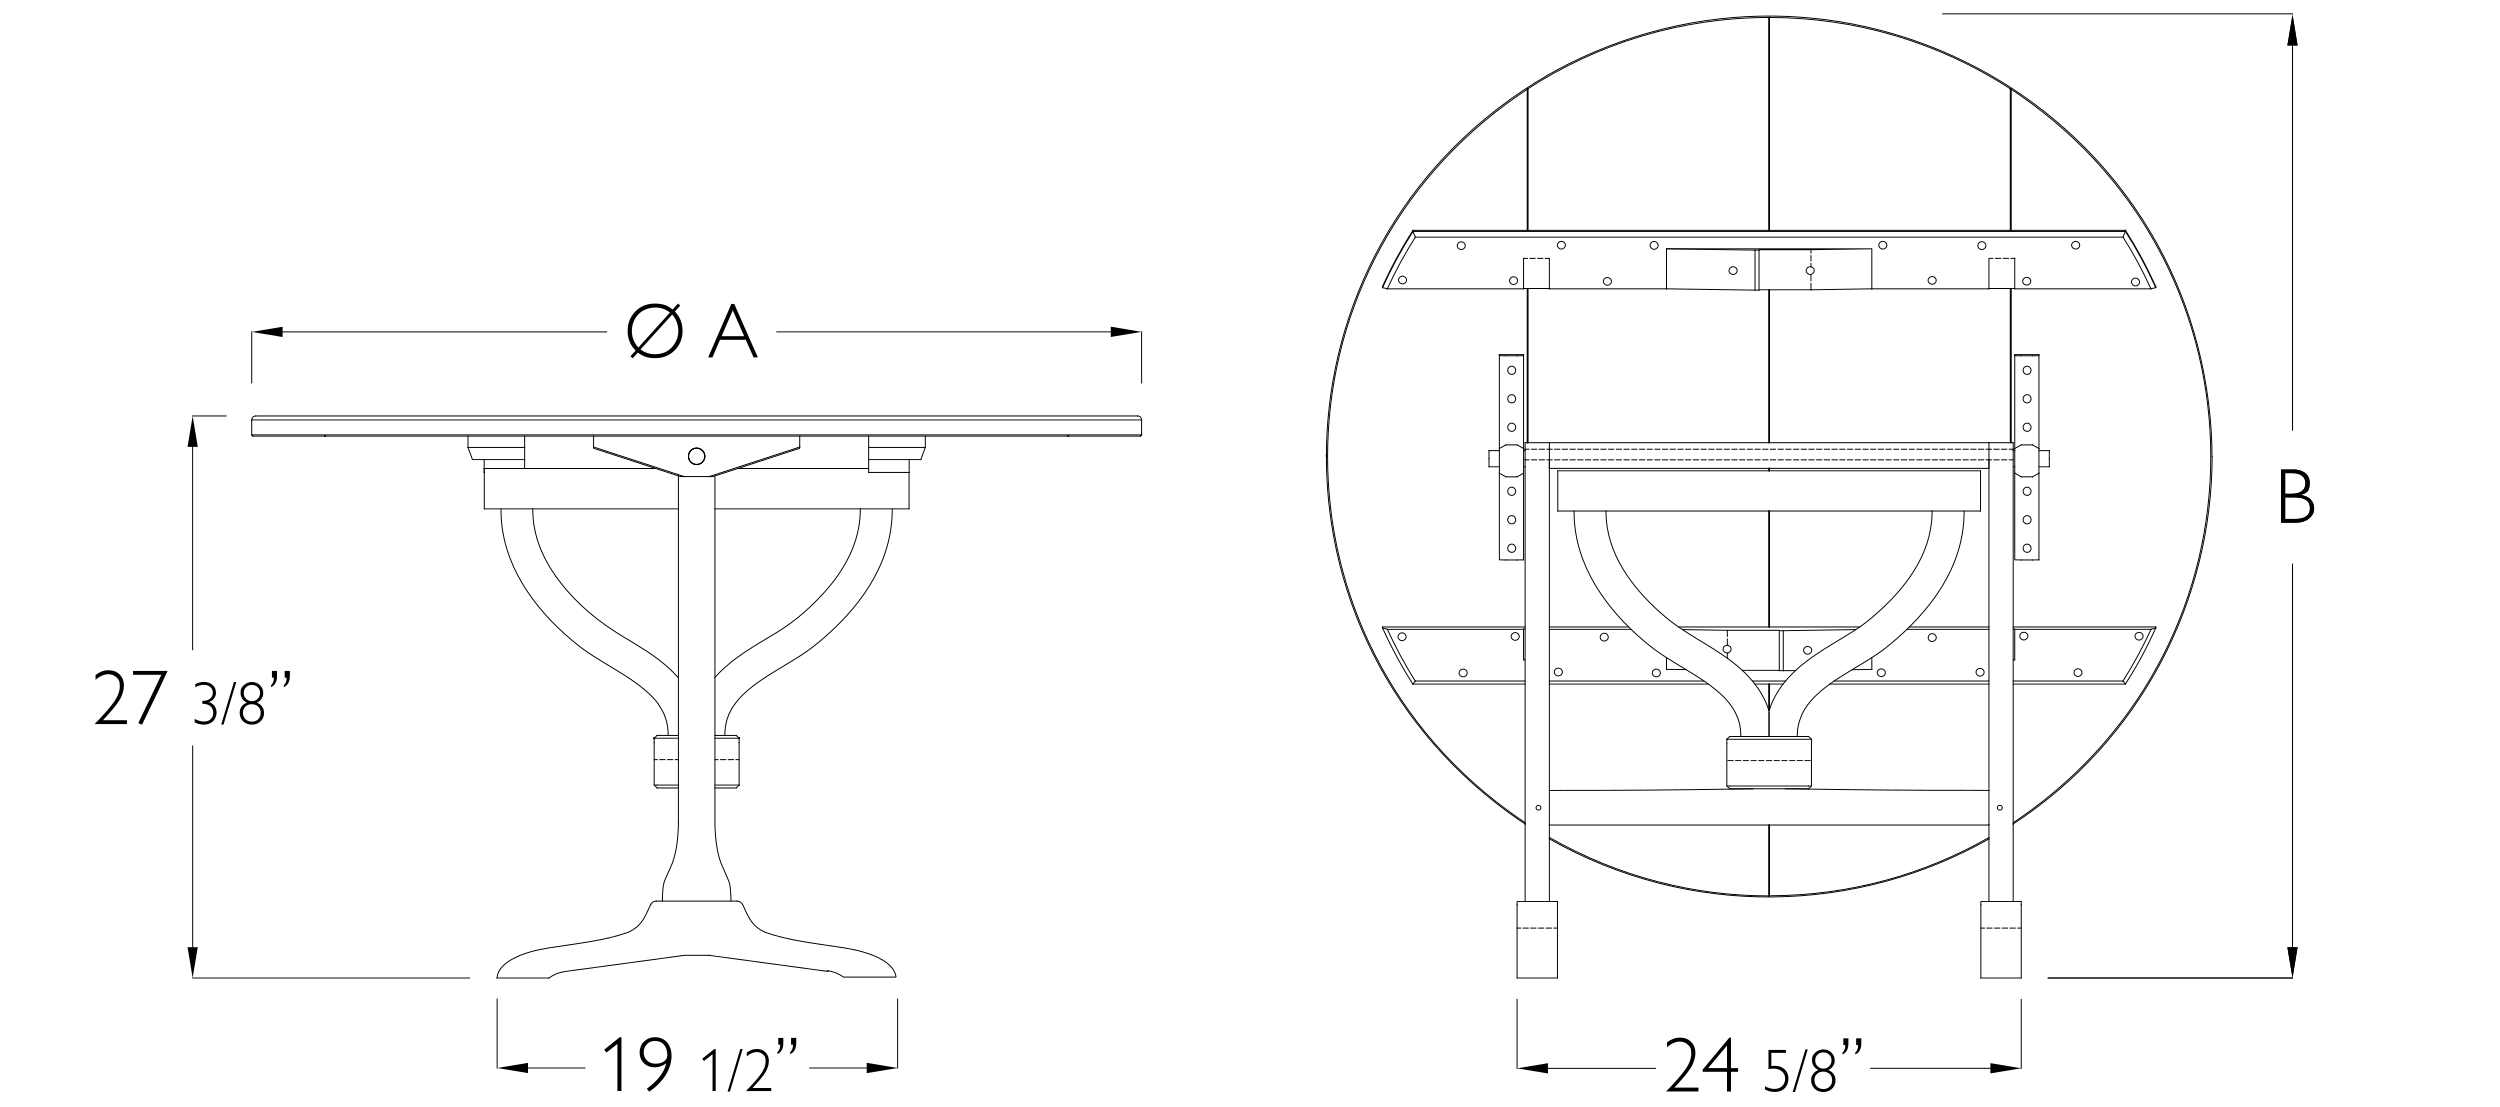 <?xml version="1.0" encoding="UTF-8"?>
<svg xmlns="http://www.w3.org/2000/svg" version="1.1" viewBox="0 0 5135.5 2274.8">
  <defs>
    <style>
      .cls-1 {
        fill-rule: evenodd;
      }

      .cls-2 {
        fill: none;
        stroke-linecap: square;
        stroke-linejoin: bevel;
        stroke-width: 2px;
      }

      .cls-2, .cls-3 {
        stroke: #000;
      }

      .cls-3 {
        stroke-miterlimit: 10;
      }
    </style>
  </defs>
  <!-- Generator: Adobe Illustrator 28.7.1, SVG Export Plug-In . SVG Version: 1.2.0 Build 142)  -->
  <g>
    <g id="Layer_1">
      <g id="Layer_1-2" data-name="Layer_1">
        <g>
          <path d="M222.8,1376.8c9.5,0,17.2,2.9,23,8.8,5.9,5.9,8.8,13.4,8.8,22.7s-3.3,21-10,31.3-17.7,23.5-33.2,39.8h49.4v8h-65.9v-.6c17.6-18,30.5-32.8,38.8-44.3s12.4-22.6,12.4-33.1-2.3-13.9-7-18.2c-4.6-4.2-10.3-6.3-17-6.3s-17.7,3.9-25.8,11.8v-10.1c8.2-6.5,17-9.8,26.4-9.8h0Z"/>
          <path d="M284.1,1485.4l47.4-99.2h-58.2v-8h71c-9.4,20.9-26.9,57.8-52.6,110.6l-7.5-3.4h0Z"/>
          <path d="M443.7,1422.4c0,4.8-1.3,8.9-3.9,12.3-2.6,3.5-6.2,6-11,7.6,5.2,1.4,9.1,4,11.9,7.9,2.8,3.8,4.2,8.4,4.2,13.8s-2.5,13.1-7.4,17.7c-4.9,4.5-11.1,6.8-18.5,6.8s-13.4-1.6-19.1-4.8v-7c6.6,3.7,12.9,5.5,19,5.5s10.4-1.6,13.9-4.9,5.2-7.6,5.2-13.1-2-10.4-5.9-13.6-9.4-4.9-16.4-4.9v-5.9c6.8,0,12.1-1.5,15.8-4.5,3.7-3,5.6-7.2,5.6-12.5s-1.7-8.4-5.1-11.4-7.9-4.6-13.4-4.6-11.9,1.7-17.5,5.1v-6.4c5.4-3.1,11.5-4.6,18.2-4.6s12.9,2,17.4,6,6.8,9.2,6.8,15.5h.2Z"/>
          <path d="M480.6,1400.9h4.8l-26.2,87.5h-4.8l26.2-87.5Z"/>
          <path d="M507.1,1443.3c-8.6-4.3-12.9-11-12.9-20s2.3-11.6,6.9-15.9,10.1-6.4,16.5-6.4,12,2.2,16.4,6.5c4.5,4.3,6.7,9.6,6.7,15.9s-1.1,8.2-3.4,11.8-5.5,6.2-9.6,8.2c4.6,1.8,8.2,4.6,10.8,8.2,2.6,3.7,3.9,8,3.9,12.9,0,7-2.4,12.8-7.1,17.2-4.7,4.5-10.7,6.8-17.9,6.8s-13.3-2.3-18-6.9-7-10.3-7-17.1,1.3-9.1,3.9-12.9,6.2-6.5,10.9-8.2h-.1ZM499.1,1464.2c0,5.3,1.7,9.7,5.1,13.1s7.8,5.1,13.2,5.1,9.8-1.7,13.1-5.1,5-7.8,5-13.2-1.7-9.4-5.1-12.6-7.8-4.9-13.3-4.9-9.8,1.7-13.1,5-5,7.5-5,12.6h0ZM500.7,1423.4c0,5,1.6,9.1,4.9,12.2,3.3,3.2,7.3,4.8,11.9,4.8s8.5-1.6,11.8-4.8c3.2-3.2,4.9-7.2,4.9-12.2s-1.6-8.6-4.8-11.7-7.2-4.7-12.1-4.7-8.6,1.5-11.8,4.6c-3.2,3-4.8,7-4.8,11.8h0Z"/>
          <path d="M556.8,1411.5v-4c3.8-3.2,5.8-8.3,5.8-15.4h-4v-13.9h10.4v10.7c0,11.3-4.1,18.8-12.2,22.6h0ZM583,1411.5v-4c3.8-3.2,5.8-8.3,5.8-15.4h-4v-13.9h10.6v10.7c0,11.3-4.2,18.8-12.3,22.6h0Z"/>
        </g>
        <g>
          <path d="M3450.9,2131.5c9.5,0,17.2,2.9,23,8.8,5.9,5.9,8.8,13.4,8.8,22.7s-3.3,21-10,31.3-17.7,23.5-33.2,39.8h49.4v8h-65.9v-.6c17.6-18,30.5-32.8,38.8-44.3s12.4-22.6,12.4-33.1-2.3-13.9-7-18.2c-4.6-4.2-10.3-6.3-17-6.3s-17.7,3.9-25.8,11.8v-10.1c8.2-6.5,17-9.8,26.4-9.8h.1Z"/>
          <path d="M3497.7,2201.6v-4.6l54.6-65.4h3.5v62.6h14.6v7.5h-14.6v40.5h-8.2v-40.5h-49.9ZM3508.9,2194h38.7v-46.2l-38.7,46.2Z"/>
          <path d="M3632.7,2156.8h35.9v6h-29.9v27c2.3-.3,4.5-.5,6.4-.5,8.6,0,15.5,2.4,20.8,7.2,5.2,4.8,7.9,11.2,7.9,19.1s-2.6,14.8-7.7,19.9-11.8,7.6-20.1,7.6-13.8-1.7-20.4-5.1v-6.6c6.8,3.7,13.4,5.5,19.6,5.5s11.8-2,15.8-5.9c4-4,6-9.1,6-15.3s-2.3-11.5-6.9-15.1c-4.6-3.6-10.1-5.4-16.4-5.4s-8.1.4-10.9,1.2v-39.6h-.1Z"/>
          <path d="M3708.7,2155.7h4.8l-26.2,87.5h-4.8l26.2-87.5Z"/>
          <path d="M3735.2,2198c-8.6-4.3-12.9-11-12.9-20s2.3-11.6,6.9-15.9c4.6-4.3,10.1-6.4,16.5-6.4s12,2.2,16.4,6.5c4.5,4.3,6.7,9.6,6.7,15.9s-1.1,8.2-3.4,11.8-5.5,6.2-9.6,8.2c4.6,1.8,8.2,4.6,10.8,8.2,2.6,3.7,3.9,8,3.9,12.9,0,7-2.4,12.8-7.1,17.2-4.7,4.5-10.7,6.8-17.9,6.8s-13.3-2.3-18-6.9c-4.7-4.6-7-10.3-7-17.1s1.3-9.1,3.9-12.9c2.6-3.8,6.2-6.5,10.9-8.2h0ZM3727.2,2218.9c0,5.3,1.7,9.7,5.1,13.1s7.8,5.1,13.2,5.1,9.8-1.7,13.1-5.1c3.3-3.4,5-7.8,5-13.2s-1.7-9.4-5.1-12.6-7.8-4.9-13.3-4.9-9.8,1.7-13.1,5-5,7.5-5,12.6h.1ZM3728.8,2178.2c0,5,1.6,9.1,4.9,12.2,3.3,3.2,7.3,4.8,11.9,4.8s8.5-1.6,11.8-4.8c3.2-3.2,4.9-7.2,4.9-12.2s-1.6-8.6-4.8-11.7c-3.2-3.1-7.2-4.7-12.1-4.7s-8.6,1.5-11.8,4.6c-3.2,3-4.8,7-4.8,11.8h0Z"/>
          <path d="M3784.8,2166.2v-4c3.8-3.2,5.8-8.3,5.8-15.4h-4v-13.9h10.4v10.7c0,11.3-4.1,18.8-12.2,22.6h0ZM3811.1,2166.2v-4c3.8-3.2,5.8-8.3,5.8-15.4h-4v-13.9h10.6v10.7c-.1,11.3-4.2,18.8-12.3,22.6h-.1Z"/>
        </g>
        <g>
          <path d="M1272.9,2130.6h3.7v110.6h-8.3v-96.8l-22.6,17.8-4.6-5.9,31.8-25.6h0Z"/>
          <path d="M1333.7,2242.6l-5-6.1c22.8-16.7,36.1-34.2,39.8-52.3-7.1,5.5-15.1,8.3-23.8,8.3s-16.5-2.9-22.2-8.7c-5.8-5.8-8.6-13-8.6-21.7s3-16.7,9.1-22.6c6.1-5.9,13.7-8.9,22.7-8.9s18.4,3.5,24.6,10.6c6.1,7.1,9.2,16.5,9.2,28.2s-4,26.1-11.9,38.8-19.2,24.2-33.8,34.3h0ZM1322.3,2161.8c0,6.8,2.3,12.4,6.8,16.7s10.2,6.5,17,6.5,7.7-.5,11.2-1.5,6.6-2.9,9.4-5.6c2.7-2.7,4.1-6.1,4.1-10,0-9-2.2-16.1-6.6-21.5s-10.6-8.1-18.5-8.1-12.4,2.2-16.8,6.7-6.6,10.1-6.6,16.8h0Z"/>
          <path d="M1467.3,2154.8h2.9v86.4h-6.5v-75.6l-17.6,13.9-3.6-4.6,24.9-20h-.1Z"/>
          <path d="M1520.8,2154.8h4.8l-26.2,87.5h-4.8l26.2-87.5Z"/>
          <path d="M1554.5,2154.8c7.4,0,13.4,2.3,18,6.9,4.6,4.6,6.9,10.5,6.9,17.8s-2.6,16.4-7.8,24.4c-5.2,8-13.9,18.4-25.9,31.1h38.6v6.2h-51.5v-.5c13.8-14.1,23.9-25.6,30.3-34.6,6.5-9,9.7-17.6,9.7-25.9s-1.8-10.9-5.4-14.2-8.1-4.9-13.3-4.9-13.8,3.1-20.1,9.2v-7.9c6.4-5.1,13.3-7.6,20.6-7.6h0Z"/>
          <path d="M1596.9,2165.3v-4c3.8-3.2,5.8-8.3,5.8-15.4h-4v-13.9h10.4v10.7c0,11.3-4.1,18.8-12.2,22.6h0ZM1623.2,2165.3v-4c3.8-3.2,5.8-8.3,5.8-15.4h-4v-13.9h10.6v10.7c0,11.3-4.2,18.8-12.3,22.6h0Z"/>
        </g>
        <line class="cls-2" x1="1021.2" y1="2052.2" x2="1021.2" y2="2193.9"/>
        <line class="cls-2" x1="1084.6" y1="2193.9" x2="1201.7" y2="2193.9"/>
        <polyline class="cls-1" points="1084.6 2183.3 1021.2 2193.9 1084.6 2204.4 1084.6 2183.3"/>
        <line class="cls-2" x1="1843.9" y1="2052.2" x2="1843.9" y2="2193.9"/>
        <line class="cls-2" x1="1780.4" y1="2193.9" x2="1663.3" y2="2193.9"/>
        <polyline class="cls-1" points="1780.4 2183.3 1843.9 2193.9 1780.4 2204.4 1780.4 2183.3"/>
        <line class="cls-2" x1="3990.7" y1="28.4" x2="4709.2" y2="28.4"/>
        <g>
          <line class="cls-2" x1="2724.5" y1="934.7" x2="2724.5" y2="937.9"/>
          <line class="cls-2" x1="4135.5" y1="958.9" x2="4138.7" y2="958.9"/>
          <line class="cls-2" x1="4188.4" y1="958.9" x2="4209.7" y2="958.9"/>
          <line class="cls-2" x1="4209.7" y1="925.7" x2="4188.4" y2="925.7"/>
          <line class="cls-2" x1="4138.7" y1="925.7" x2="4135.5" y2="925.7"/>
          <line class="cls-2" x1="3058.7" y1="958.9" x2="3080" y2="958.9"/>
          <line class="cls-2" x1="3129.7" y1="958.9" x2="3132.9" y2="958.9"/>
          <line class="cls-2" x1="3132.9" y1="925.7" x2="3129.7" y2="925.7"/>
          <line class="cls-2" x1="3080" y1="925.7" x2="3058.7" y2="925.7"/>
          <line class="cls-2" x1="3423.3" y1="593.3" x2="3605.2" y2="596"/>
          <line class="cls-2" x1="3423.3" y1="593.3" x2="3423.3" y2="511.1"/>
          <line class="cls-2" x1="3605.2" y1="513.8" x2="3423.3" y2="511.1"/>
          <line class="cls-2" x1="3605.2" y1="596" x2="3605.2" y2="513.8"/>
          <line class="cls-2" x1="3605.2" y1="596" x2="3613.4" y2="596"/>
          <line class="cls-2" x1="3605.2" y1="513.8" x2="3613.4" y2="513.8"/>
          <line class="cls-2" x1="3613.4" y1="596" x2="3613.4" y2="513.8"/>
          <polyline class="cls-2" points="3423.3 511.1 3845.1 511.1 3720.1 512.9 3613.4 512.9 3613.4 513.8"/>
          <line class="cls-2" x1="3720.1" y1="595.3" x2="3845.1" y2="593.3"/>
          <line class="cls-2" x1="3720.1" y1="595.3" x2="3720.1" y2="582.2"/>
          <line class="cls-2" x1="3720.1" y1="576.7" x2="3720.1" y2="563.9"/>
          <line class="cls-2" x1="3845.1" y1="593.3" x2="3845.1" y2="511.1"/>
          <line class="cls-2" x1="3613.4" y1="595.3" x2="3720.1" y2="595.3"/>
          <path class="cls-2" d="M2907.4,487.1c-22,34.6-41.1,70.3-57.7,106.4"/>
          <path class="cls-2" d="M2902.5,475.5c-24,37.6-44.8,76.2-62.6,115.6"/>
          <line class="cls-2" x1="2907.4" y1="487.1" x2="2902.5" y2="475.5"/>
          <line class="cls-2" x1="2850" y1="593.3" x2="2840.1" y2="590.8"/>
          <path class="cls-2" d="M4418.4,593.3c-16.8-37.4-36.1-72.8-57.4-106.4"/>
          <line class="cls-2" x1="4361" y1="487.1" x2="4365.9" y2="475.5"/>
          <path class="cls-2" d="M4428.3,590.8c-18.3-40.8-39.1-79.2-62.4-115.6"/>
          <line class="cls-2" x1="4428.3" y1="590.8" x2="4418.4" y2="593.3"/>
          <line class="cls-2" x1="4361" y1="487.1" x2="2907.4" y2="487.1"/>
          <line class="cls-2" x1="2902.5" y1="475.5" x2="4365.9" y2="475.5"/>
          <line class="cls-2" x1="4138.7" y1="530.7" x2="4138.7" y2="593.3"/>
          <line class="cls-2" x1="4138.7" y1="530.7" x2="4130.8" y2="530.7"/>
          <line class="cls-2" x1="4125.6" y1="530.7" x2="4114.9" y2="530.7"/>
          <line class="cls-2" x1="4109.7" y1="530.7" x2="4099.1" y2="530.7"/>
          <polyline class="cls-2" points="4093.9 530.7 4085.7 530.7 4085.7 593.3"/>
          <line class="cls-2" x1="3182.7" y1="530.7" x2="3182.7" y2="593.3"/>
          <line class="cls-2" x1="3129.7" y1="530.7" x2="3137.7" y2="530.7"/>
          <line class="cls-2" x1="3142.9" y1="530.7" x2="3153.5" y2="530.7"/>
          <line class="cls-2" x1="3158.7" y1="530.7" x2="3169.3" y2="530.7"/>
          <line class="cls-2" x1="3174.5" y1="530.7" x2="3182.7" y2="530.7"/>
          <line class="cls-2" x1="3129.7" y1="530.7" x2="3129.7" y2="593.3"/>
          <line class="cls-2" x1="3182.7" y1="593.3" x2="3423.3" y2="593.3"/>
          <line class="cls-2" x1="3845.1" y1="593.3" x2="4085.7" y2="593.3"/>
          <line class="cls-2" x1="4138.7" y1="593.3" x2="4418.4" y2="593.3"/>
          <line class="cls-2" x1="2850" y1="593.3" x2="3129.7" y2="593.3"/>
          <line class="cls-2" x1="4138.7" y1="592.6" x2="4085.7" y2="592.6"/>
          <line class="cls-2" x1="3129.7" y1="592.6" x2="3182.7" y2="592.6"/>
          <path class="cls-2" d="M2902.5,473.2c-24,37.4-44.8,76-62.6,115.3"/>
          <line class="cls-2" x1="2902.5" y1="475.5" x2="2902.5" y2="473.2"/>
          <line class="cls-2" x1="2840.1" y1="590.8" x2="2840.1" y2="588.4"/>
          <line class="cls-2" x1="4365.9" y1="473.2" x2="2902.5" y2="473.2"/>
          <line class="cls-2" x1="4365.9" y1="475.5" x2="4365.9" y2="473.2"/>
          <path class="cls-2" d="M4428.3,588.4c-18.3-40.6-39.1-79.2-62.4-115.6"/>
          <line class="cls-2" x1="4428.3" y1="590.8" x2="4428.3" y2="588.4"/>
          <line class="cls-2" x1="4085.7" y1="1292.8" x2="3917.1" y2="1292.8"/>
          <polyline class="cls-2" points="3811.9 1293.3 3663.2 1295.6 3655 1295.6 3655 1294.8 3548.3 1294.8 3456.2 1293.3"/>
          <line class="cls-2" x1="3350.5" y1="1292.8" x2="3182.7" y2="1292.8"/>
          <line class="cls-2" x1="3129.7" y1="1292.1" x2="3132.9" y2="1292.1"/>
          <line class="cls-2" x1="3129.7" y1="1292.8" x2="3129.7" y2="1292.1"/>
          <line class="cls-2" x1="3129.7" y1="1292.8" x2="2850" y2="1292.8"/>
          <line class="cls-2" x1="2840.1" y1="1290.1" x2="2850" y2="1292.8"/>
          <line class="cls-2" x1="2840.1" y1="1290.1" x2="2840.1" y2="1287.9"/>
          <line class="cls-2" x1="4428.3" y1="1287.9" x2="4135.5" y2="1287.9"/>
          <line class="cls-2" x1="4085.7" y1="1287.9" x2="3922.3" y2="1287.9"/>
          <line class="cls-2" x1="3820.4" y1="1287.9" x2="3448.3" y2="1287.9"/>
          <line class="cls-2" x1="3345.3" y1="1287.9" x2="3182.7" y2="1287.9"/>
          <line class="cls-2" x1="3132.9" y1="1287.9" x2="2840.1" y2="1287.9"/>
          <line class="cls-2" x1="4428.3" y1="1290.1" x2="4428.3" y2="1287.9"/>
          <line class="cls-2" x1="4418.4" y1="1292.8" x2="4428.3" y2="1290.1"/>
          <polyline class="cls-2" points="4418.4 1292.8 4138.7 1292.8 4138.7 1292.1 4135.5 1292.1"/>
          <line class="cls-2" x1="3845.1" y1="1350.8" x2="3845.1" y2="1375"/>
          <line class="cls-2" x1="3663.2" y1="1377.7" x2="3688.4" y2="1377.5"/>
          <line class="cls-2" x1="3804.8" y1="1375.8" x2="3845.1" y2="1375"/>
          <line class="cls-2" x1="3663.2" y1="1295.6" x2="3663.2" y2="1377.7"/>
          <line class="cls-2" x1="3655" y1="1295.6" x2="3655" y2="1377.7"/>
          <line class="cls-2" x1="3663.2" y1="1377.7" x2="3655" y2="1377.7"/>
          <line class="cls-2" x1="3579" y1="1377" x2="3655" y2="1377"/>
          <line class="cls-2" x1="3548.3" y1="1294.8" x2="3548.3" y2="1307.4"/>
          <line class="cls-2" x1="3548.3" y1="1312.6" x2="3548.3" y2="1325.5"/>
          <line class="cls-2" x1="3423.3" y1="1375" x2="3463.2" y2="1375.5"/>
          <line class="cls-2" x1="3423.3" y1="1351" x2="3423.3" y2="1375"/>
          <path class="cls-2" d="M4361,1399c22-34.7,41.1-70.3,57.7-106.4"/>
          <line class="cls-2" x1="2907.4" y1="1399" x2="3132.9" y2="1399"/>
          <line class="cls-2" x1="3182.7" y1="1399" x2="3499.8" y2="1399"/>
          <line class="cls-2" x1="3599.8" y1="1399" x2="3667.9" y2="1399"/>
          <line class="cls-2" x1="3767.9" y1="1399" x2="4085.7" y2="1399"/>
          <line class="cls-2" x1="4135.5" y1="1399" x2="4361" y2="1399"/>
          <path class="cls-2" d="M2850,1292.8c17.1,37.4,36.1,72.8,57.4,106.4"/>
          <line class="cls-2" x1="3129.7" y1="1355.5" x2="3129.7" y2="1292.8"/>
          <line class="cls-2" x1="3129.7" y1="1355.5" x2="3132.9" y2="1355.5"/>
          <line class="cls-2" x1="4138.7" y1="1355.5" x2="4135.5" y2="1355.5"/>
          <line class="cls-2" x1="4138.7" y1="1355.5" x2="4138.7" y2="1292.8"/>
          <path class="cls-2" d="M4365.9,1405.2c24.3-37.4,45-76,62.6-115.3"/>
          <line class="cls-2" x1="4361" y1="1399" x2="4365.9" y2="1405.2"/>
          <line class="cls-2" x1="2907.4" y1="1399" x2="2902.5" y2="1405.2"/>
          <path class="cls-2" d="M2840.1,1290.1c18.3,40.8,39.1,79.2,62.4,115.6"/>
          <line class="cls-2" x1="4365.9" y1="1405.2" x2="4135.5" y2="1405.2"/>
          <line class="cls-2" x1="4085.7" y1="1405.2" x2="3759" y2="1405.2"/>
          <line class="cls-2" x1="3662.9" y1="1405.2" x2="3605.2" y2="1405.2"/>
          <line class="cls-2" x1="3509.2" y1="1405.2" x2="3182.7" y2="1405.2"/>
          <line class="cls-2" x1="3132.9" y1="1405.2" x2="2902.5" y2="1405.2"/>
          <path class="cls-2" d="M4135.5,1692.6c264.4-173,408.2-460.9,408.7-754.7"/>
          <path class="cls-2" d="M3182.5,1723.1c290.4,164.9,632.7,153.5,903.5,0"/>
          <path class="cls-2" d="M3132.9,1692.6l-14.1-9.4-19.3-13.6c-532.5-389.2-490.2-1183.6,79.7-1515.2l20.8-11.6,21-10.9c587.6-294.2,1282.8,100,1321.6,758.4l1,23.8.2,23.8"/>
          <line class="cls-2" x1="3634.2" y1="1840.9" x2="3633.5" y2="1840.1"/>
          <line class="cls-2" x1="3634.9" y1="1840.1" x2="3634.2" y2="1840.9"/>
          <path class="cls-2" d="M3634.9,1840.1c164.1-.2,318.1-43.6,451-119.8"/>
          <path class="cls-2" d="M4135.5,1689.9l14.9-9.9c521.2-362.2,521.4-1121.8,0-1483.7l-19.1-12.9"/>
          <line class="cls-2" x1="4130.5" y1="181.9" x2="4131.3" y2="183.4"/>
          <line class="cls-2" x1="4129.5" y1="182.4" x2="4130.5" y2="181.9"/>
          <path class="cls-2" d="M4129.5,182.4c-153-99.3-324.8-146.5-494.6-146.5"/>
          <path class="cls-2" d="M3633.5,35.9c-182.4.2-352.2,54-494.8,146.3"/>
          <line class="cls-2" x1="3137.9" y1="181.9" x2="3138.9" y2="182.4"/>
          <line class="cls-2" x1="3137.2" y1="183.4" x2="3137.9" y2="181.9"/>
          <path class="cls-2" d="M3137.2,183.4l-19.1,12.9c-521.4,362-521.2,1121.5,0,1483.7l14.9,9.9"/>
          <path class="cls-2" d="M3182.7,1720.3c142.3,81.4,297.5,120.1,450.8,120.1"/>
          <line class="cls-2" x1="3634.2" y1="1840.9" x2="3634.2" y2="1694.8"/>
          <line class="cls-2" x1="3634.2" y1="1458.7" x2="3634.2" y2="1405.2"/>
          <line class="cls-2" x1="3634.2" y1="1287.9" x2="3634.2" y2="1049.8"/>
          <line class="cls-2" x1="3634.2" y1="967.1" x2="3634.2" y2="962.1"/>
          <line class="cls-2" x1="3634.2" y1="909.4" x2="3634.2" y2="595.3"/>
          <line class="cls-2" x1="3634.2" y1="473.2" x2="3634.2" y2="35.1"/>
          <line class="cls-2" x1="3634.9" y1="1840.1" x2="3634.9" y2="1694.8"/>
          <line class="cls-2" x1="3634.9" y1="1456.5" x2="3634.9" y2="1405.2"/>
          <line class="cls-2" x1="3634.9" y1="1287.9" x2="3634.9" y2="1049.8"/>
          <line class="cls-2" x1="3634.9" y1="967.1" x2="3634.9" y2="962.1"/>
          <line class="cls-2" x1="3634.9" y1="909.4" x2="3634.9" y2="595.3"/>
          <line class="cls-2" x1="3634.9" y1="473.2" x2="3634.9" y2="35.9"/>
          <line class="cls-2" x1="3633.5" y1="35.9" x2="3633.5" y2="473.2"/>
          <line class="cls-2" x1="3633.5" y1="595.3" x2="3633.5" y2="909.4"/>
          <line class="cls-2" x1="3633.5" y1="962.1" x2="3633.5" y2="967.1"/>
          <line class="cls-2" x1="3633.5" y1="1049.8" x2="3633.5" y2="1287.9"/>
          <line class="cls-2" x1="3633.5" y1="1405.2" x2="3633.5" y2="1457.9"/>
          <line class="cls-2" x1="3633.5" y1="1694.8" x2="3633.5" y2="1840.1"/>
          <line class="cls-2" x1="4129.5" y1="182.4" x2="4129.5" y2="473.2"/>
          <line class="cls-2" x1="4129.5" y1="592.6" x2="4129.5" y2="909.4"/>
          <line class="cls-2" x1="3138.9" y1="909.4" x2="3138.9" y2="592.6"/>
          <line class="cls-2" x1="3138.9" y1="473.2" x2="3138.9" y2="182.4"/>
          <line class="cls-2" x1="4130.5" y1="181.9" x2="4130.5" y2="473.2"/>
          <line class="cls-2" x1="4130.5" y1="592.6" x2="4130.5" y2="909.4"/>
          <line class="cls-2" x1="4131.3" y1="909.4" x2="4131.3" y2="592.6"/>
          <line class="cls-2" x1="4131.3" y1="473.2" x2="4131.3" y2="183.4"/>
          <line class="cls-2" x1="3137.9" y1="909.4" x2="3137.9" y2="592.6"/>
          <line class="cls-2" x1="3137.9" y1="473.2" x2="3137.9" y2="181.9"/>
          <line class="cls-2" x1="3137.2" y1="183.4" x2="3137.2" y2="473.2"/>
          <line class="cls-2" x1="3137.2" y1="592.6" x2="3137.2" y2="909.4"/>
          <line class="cls-2" x1="3116.4" y1="730.9" x2="3129.7" y2="730.7"/>
          <line class="cls-2" x1="3129.7" y1="730.7" x2="3129.7" y2="921.3"/>
          <line class="cls-2" x1="3080" y1="730.7" x2="3093.3" y2="730.9"/>
          <polyline class="cls-2" points="3093.3 913.9 3080 921.3 3080 730.7"/>
          <line class="cls-2" x1="3093.3" y1="730.9" x2="3116.4" y2="730.9"/>
          <line class="cls-2" x1="3080" y1="972" x2="3080" y2="921.3"/>
          <line class="cls-2" x1="3129.7" y1="972" x2="3129.7" y2="921.3"/>
          <line class="cls-2" x1="3129.7" y1="1150" x2="3116.4" y2="1150.3"/>
          <line class="cls-2" x1="3129.7" y1="972" x2="3129.7" y2="1150"/>
          <polyline class="cls-2" points="3093.3 1150.3 3080 1150 3080 972"/>
          <line class="cls-2" x1="3093.3" y1="1150.3" x2="3116.4" y2="1150.3"/>
          <line class="cls-2" x1="3080" y1="728.5" x2="3129.7" y2="728.5"/>
          <line class="cls-2" x1="3080" y1="730.7" x2="3080" y2="728.5"/>
          <line class="cls-2" x1="3129.7" y1="730.7" x2="3129.7" y2="728.5"/>
          <line class="cls-2" x1="4152" y1="913.9" x2="4138.7" y2="921.3"/>
          <line class="cls-2" x1="4138.7" y1="730.7" x2="4152" y2="730.9"/>
          <line class="cls-2" x1="4138.7" y1="921.3" x2="4138.7" y2="730.7"/>
          <line class="cls-2" x1="4175.1" y1="730.9" x2="4152" y2="730.9"/>
          <polyline class="cls-2" points="4175.1 730.9 4188.4 730.7 4188.4 921.3"/>
          <line class="cls-2" x1="4188.4" y1="921.3" x2="4188.4" y2="972"/>
          <line class="cls-2" x1="4138.7" y1="921.3" x2="4138.7" y2="972"/>
          <line class="cls-2" x1="4188.4" y1="1150" x2="4175.1" y2="1150.3"/>
          <line class="cls-2" x1="4188.4" y1="972" x2="4188.4" y2="1150"/>
          <polyline class="cls-2" points="4152 1150.3 4138.7 1150 4138.7 972"/>
          <line class="cls-2" x1="4175.1" y1="1150.3" x2="4152" y2="1150.3"/>
          <line class="cls-2" x1="4188.4" y1="728.5" x2="4138.7" y2="728.5"/>
          <line class="cls-2" x1="4188.4" y1="728.5" x2="4188.4" y2="730.7"/>
          <line class="cls-2" x1="4138.7" y1="728.5" x2="4138.7" y2="730.7"/>
          <line class="cls-2" x1="4069.1" y1="2009" x2="4152" y2="2009"/>
          <path class="cls-2" d="M4069.1,1858.5v150.5"/>
          <path class="cls-2" d="M4152,1858.5v150.5"/>
          <polyline class="cls-2" points="4152 1851.8 4069.1 1851.8 4069.1 1858.5"/>
          <line class="cls-2" x1="4152" y1="1851.8" x2="4152" y2="1858.5"/>
          <line class="cls-2" x1="3116.4" y1="2009" x2="3199.3" y2="2009"/>
          <path class="cls-2" d="M3116.4,1858.5v150.5"/>
          <path class="cls-2" d="M3199.3,1858.5v150.5"/>
          <polyline class="cls-2" points="3199.3 1851.8 3116.4 1851.8 3116.4 1858.5"/>
          <line class="cls-2" x1="3199.3" y1="1851.8" x2="3199.3" y2="1858.5"/>
          <path class="cls-2" d="M3667.4,1620.3l37.9.5c114.1,1.8,228.4,2.9,342.6,2.7l37.9.2"/>
          <line class="cls-2" x1="4085.7" y1="1694.8" x2="3182.7" y2="1694.8"/>
          <path class="cls-2" d="M3182.7,1623.8l37.9-.2c114.2.2,228.4-.9,342.6-2.7l37.9-.5"/>
          <line class="cls-2" x1="3182.7" y1="944.6" x2="3182.7" y2="922.8"/>
          <line class="cls-2" x1="3132.9" y1="922.8" x2="3140.9" y2="922.8"/>
          <line class="cls-2" x1="3146.1" y1="922.8" x2="3156.7" y2="922.8"/>
          <line class="cls-2" x1="3161.9" y1="922.8" x2="3172.6" y2="922.8"/>
          <line class="cls-2" x1="3177.8" y1="922.8" x2="3188.4" y2="922.8"/>
          <line class="cls-2" x1="3193.6" y1="922.8" x2="3204.2" y2="922.8"/>
          <line class="cls-2" x1="3209.4" y1="922.8" x2="3220.1" y2="922.8"/>
          <line class="cls-2" x1="3225.3" y1="922.8" x2="3235.9" y2="922.8"/>
          <line class="cls-2" x1="3241.1" y1="922.8" x2="3251.8" y2="922.8"/>
          <line class="cls-2" x1="3257" y1="922.8" x2="3267.6" y2="922.8"/>
          <line class="cls-2" x1="3272.8" y1="922.8" x2="3283.5" y2="922.8"/>
          <line class="cls-2" x1="3288.6" y1="922.8" x2="3299.3" y2="922.8"/>
          <line class="cls-2" x1="3304.5" y1="922.8" x2="3314.9" y2="922.8"/>
          <line class="cls-2" x1="3320.3" y1="922.8" x2="3330.7" y2="922.8"/>
          <line class="cls-2" x1="3336.2" y1="922.8" x2="3346.6" y2="922.8"/>
          <line class="cls-2" x1="3352" y1="922.8" x2="3362.4" y2="922.8"/>
          <line class="cls-2" x1="3367.9" y1="922.8" x2="3378.3" y2="922.8"/>
          <line class="cls-2" x1="3383.7" y1="922.8" x2="3394.1" y2="922.8"/>
          <line class="cls-2" x1="3399.5" y1="922.8" x2="3409.9" y2="922.8"/>
          <line class="cls-2" x1="3415.1" y1="922.8" x2="3425.8" y2="922.8"/>
          <line class="cls-2" x1="3431" y1="922.8" x2="3441.6" y2="922.8"/>
          <line class="cls-2" x1="3446.8" y1="922.8" x2="3457.5" y2="922.8"/>
          <line class="cls-2" x1="3462.7" y1="922.8" x2="3473.3" y2="922.8"/>
          <line class="cls-2" x1="3478.5" y1="922.8" x2="3489.2" y2="922.8"/>
          <line class="cls-2" x1="3494.3" y1="922.8" x2="3505" y2="922.8"/>
          <line class="cls-2" x1="3510.2" y1="922.8" x2="3520.8" y2="922.8"/>
          <line class="cls-2" x1="3526" y1="922.8" x2="3536.7" y2="922.8"/>
          <line class="cls-2" x1="3541.9" y1="922.8" x2="3552.5" y2="922.8"/>
          <line class="cls-2" x1="3557.7" y1="922.8" x2="3568.4" y2="922.8"/>
          <line class="cls-2" x1="3573.6" y1="922.8" x2="3584.2" y2="922.8"/>
          <line class="cls-2" x1="3589.4" y1="922.8" x2="3599.8" y2="922.8"/>
          <line class="cls-2" x1="3605.2" y1="922.8" x2="3615.6" y2="922.8"/>
          <line class="cls-2" x1="3621.1" y1="922.8" x2="3631.5" y2="922.8"/>
          <line class="cls-2" x1="3636.9" y1="922.8" x2="3647.3" y2="922.8"/>
          <line class="cls-2" x1="3652.8" y1="922.8" x2="3663.2" y2="922.8"/>
          <line class="cls-2" x1="3668.6" y1="922.8" x2="3679" y2="922.8"/>
          <line class="cls-2" x1="3684.5" y1="922.8" x2="3694.9" y2="922.8"/>
          <line class="cls-2" x1="3700.1" y1="922.8" x2="3710.7" y2="922.8"/>
          <line class="cls-2" x1="3715.9" y1="922.8" x2="3726.5" y2="922.8"/>
          <line class="cls-2" x1="3731.7" y1="922.8" x2="3742.4" y2="922.8"/>
          <line class="cls-2" x1="3747.6" y1="922.8" x2="3758.2" y2="922.8"/>
          <line class="cls-2" x1="3763.4" y1="922.8" x2="3774.1" y2="922.8"/>
          <line class="cls-2" x1="3779.3" y1="922.8" x2="3789.9" y2="922.8"/>
          <line class="cls-2" x1="3795.1" y1="922.8" x2="3805.7" y2="922.8"/>
          <line class="cls-2" x1="3810.9" y1="922.8" x2="3821.6" y2="922.8"/>
          <line class="cls-2" x1="3826.8" y1="922.8" x2="3837.4" y2="922.8"/>
          <line class="cls-2" x1="3842.6" y1="922.8" x2="3853.3" y2="922.8"/>
          <line class="cls-2" x1="3858.5" y1="922.8" x2="3869.1" y2="922.8"/>
          <line class="cls-2" x1="3874.3" y1="922.8" x2="3884.7" y2="922.8"/>
          <line class="cls-2" x1="3890.2" y1="922.8" x2="3900.6" y2="922.8"/>
          <line class="cls-2" x1="3906" y1="922.8" x2="3916.4" y2="922.8"/>
          <line class="cls-2" x1="3921.8" y1="922.8" x2="3932.2" y2="922.8"/>
          <line class="cls-2" x1="3937.7" y1="922.8" x2="3948.1" y2="922.8"/>
          <line class="cls-2" x1="3953.5" y1="922.8" x2="3963.9" y2="922.8"/>
          <line class="cls-2" x1="3969.4" y1="922.8" x2="3979.8" y2="922.8"/>
          <line class="cls-2" x1="3985" y1="922.8" x2="3995.6" y2="922.8"/>
          <line class="cls-2" x1="4000.8" y1="922.8" x2="4011.4" y2="922.8"/>
          <line class="cls-2" x1="4016.6" y1="922.8" x2="4027.3" y2="922.8"/>
          <line class="cls-2" x1="4032.5" y1="922.8" x2="4043.1" y2="922.8"/>
          <line class="cls-2" x1="4048.3" y1="922.8" x2="4059" y2="922.8"/>
          <line class="cls-2" x1="4064.2" y1="922.8" x2="4074.8" y2="922.8"/>
          <line class="cls-2" x1="4080" y1="922.8" x2="4090.7" y2="922.8"/>
          <line class="cls-2" x1="4095.9" y1="922.8" x2="4106.5" y2="922.8"/>
          <line class="cls-2" x1="4111.7" y1="922.8" x2="4122.3" y2="922.8"/>
          <line class="cls-2" x1="4127.5" y1="922.8" x2="4135.5" y2="922.8"/>
          <line class="cls-2" x1="4085.7" y1="922.8" x2="4085.7" y2="944.6"/>
          <line class="cls-2" x1="3132.9" y1="944.6" x2="3140.9" y2="944.6"/>
          <line class="cls-2" x1="3146.1" y1="944.6" x2="3156.7" y2="944.6"/>
          <line class="cls-2" x1="3161.9" y1="944.6" x2="3172.6" y2="944.6"/>
          <line class="cls-2" x1="3177.8" y1="944.6" x2="3188.4" y2="944.6"/>
          <line class="cls-2" x1="3193.6" y1="944.6" x2="3204.2" y2="944.6"/>
          <line class="cls-2" x1="3209.4" y1="944.6" x2="3220.1" y2="944.6"/>
          <line class="cls-2" x1="3225.3" y1="944.6" x2="3235.9" y2="944.6"/>
          <line class="cls-2" x1="3241.1" y1="944.6" x2="3251.8" y2="944.6"/>
          <line class="cls-2" x1="3257" y1="944.6" x2="3267.6" y2="944.6"/>
          <line class="cls-2" x1="3272.8" y1="944.6" x2="3283.4" y2="944.6"/>
          <line class="cls-2" x1="3288.6" y1="944.6" x2="3299.3" y2="944.6"/>
          <line class="cls-2" x1="3304.5" y1="944.6" x2="3314.9" y2="944.6"/>
          <line class="cls-2" x1="3320.3" y1="944.6" x2="3330.7" y2="944.6"/>
          <line class="cls-2" x1="3336.2" y1="944.6" x2="3346.6" y2="944.6"/>
          <line class="cls-2" x1="3352" y1="944.6" x2="3362.4" y2="944.6"/>
          <line class="cls-2" x1="3367.9" y1="944.6" x2="3378.3" y2="944.6"/>
          <line class="cls-2" x1="3383.7" y1="944.6" x2="3394.1" y2="944.6"/>
          <line class="cls-2" x1="3399.5" y1="944.6" x2="3409.9" y2="944.6"/>
          <line class="cls-2" x1="3415.1" y1="944.6" x2="3425.8" y2="944.6"/>
          <line class="cls-2" x1="3431" y1="944.6" x2="3441.6" y2="944.6"/>
          <line class="cls-2" x1="3446.8" y1="944.6" x2="3457.5" y2="944.6"/>
          <line class="cls-2" x1="3462.7" y1="944.6" x2="3473.3" y2="944.6"/>
          <line class="cls-2" x1="3478.5" y1="944.6" x2="3489.2" y2="944.6"/>
          <line class="cls-2" x1="3494.3" y1="944.6" x2="3505" y2="944.6"/>
          <line class="cls-2" x1="3510.2" y1="944.6" x2="3520.8" y2="944.6"/>
          <line class="cls-2" x1="3526" y1="944.6" x2="3536.7" y2="944.6"/>
          <line class="cls-2" x1="3541.9" y1="944.6" x2="3552.5" y2="944.6"/>
          <line class="cls-2" x1="3557.7" y1="944.6" x2="3568.4" y2="944.6"/>
          <line class="cls-2" x1="3573.6" y1="944.6" x2="3584.2" y2="944.6"/>
          <line class="cls-2" x1="3589.4" y1="944.6" x2="3599.8" y2="944.6"/>
          <line class="cls-2" x1="3605.2" y1="944.6" x2="3615.6" y2="944.6"/>
          <line class="cls-2" x1="3621.1" y1="944.6" x2="3631.5" y2="944.6"/>
          <line class="cls-2" x1="3636.9" y1="944.6" x2="3647.3" y2="944.6"/>
          <line class="cls-2" x1="3652.8" y1="944.6" x2="3663.2" y2="944.6"/>
          <line class="cls-2" x1="3668.6" y1="944.6" x2="3679" y2="944.6"/>
          <line class="cls-2" x1="3684.5" y1="944.6" x2="3694.9" y2="944.6"/>
          <line class="cls-2" x1="3700" y1="944.6" x2="3710.7" y2="944.6"/>
          <line class="cls-2" x1="3565.4" y1="1562.4" x2="3576" y2="1562.4"/>
          <line class="cls-2" x1="3549.5" y1="1562.4" x2="3560.2" y2="1562.4"/>
          <line class="cls-2" x1="3581.2" y1="1562.4" x2="3591.6" y2="1562.4"/>
          <line class="cls-2" x1="3597.1" y1="1562.4" x2="3607.5" y2="1562.4"/>
          <line class="cls-2" x1="3612.9" y1="1562.4" x2="3623.3" y2="1562.4"/>
          <line class="cls-2" x1="3628.8" y1="1562.4" x2="3639.2" y2="1562.4"/>
          <line class="cls-2" x1="3644.6" y1="1562.4" x2="3655" y2="1562.4"/>
          <line class="cls-2" x1="3660.4" y1="1562.4" x2="3670.8" y2="1562.4"/>
          <line class="cls-2" x1="3676.3" y1="1562.4" x2="3686.7" y2="1562.4"/>
          <line class="cls-2" x1="3691.9" y1="1562.4" x2="3702.5" y2="1562.4"/>
          <line class="cls-2" x1="3707.8" y1="1562.4" x2="3718.5" y2="1562.4"/>
          <line class="cls-2" x1="3715.9" y1="944.6" x2="3726.5" y2="944.6"/>
          <line class="cls-2" x1="3731.7" y1="944.6" x2="3742.4" y2="944.6"/>
          <line class="cls-2" x1="3747.6" y1="944.6" x2="3758.2" y2="944.6"/>
          <line class="cls-2" x1="3763.4" y1="944.6" x2="3774.1" y2="944.6"/>
          <line class="cls-2" x1="3779.3" y1="944.6" x2="3789.9" y2="944.6"/>
          <line class="cls-2" x1="3795.1" y1="944.6" x2="3805.7" y2="944.6"/>
          <line class="cls-2" x1="3810.9" y1="944.6" x2="3821.6" y2="944.6"/>
          <line class="cls-2" x1="3826.8" y1="944.6" x2="3837.4" y2="944.6"/>
          <line class="cls-2" x1="3842.6" y1="944.6" x2="3853.3" y2="944.6"/>
          <line class="cls-2" x1="3858.5" y1="944.6" x2="3869.1" y2="944.6"/>
          <line class="cls-2" x1="3874.3" y1="944.6" x2="3884.7" y2="944.6"/>
          <line class="cls-2" x1="3890.2" y1="944.6" x2="3900.6" y2="944.6"/>
          <line class="cls-2" x1="3906" y1="944.6" x2="3916.4" y2="944.6"/>
          <line class="cls-2" x1="3921.8" y1="944.6" x2="3932.2" y2="944.6"/>
          <line class="cls-2" x1="3937.7" y1="944.6" x2="3948.1" y2="944.6"/>
          <line class="cls-2" x1="3953.5" y1="944.6" x2="3963.9" y2="944.6"/>
          <line class="cls-2" x1="3969.4" y1="944.6" x2="3979.8" y2="944.6"/>
          <line class="cls-2" x1="3985" y1="944.6" x2="3995.6" y2="944.6"/>
          <line class="cls-2" x1="4000.8" y1="944.6" x2="4011.4" y2="944.6"/>
          <line class="cls-2" x1="4016.6" y1="944.6" x2="4027.3" y2="944.6"/>
          <line class="cls-2" x1="4032.5" y1="944.6" x2="4043.1" y2="944.6"/>
          <line class="cls-2" x1="4048.3" y1="944.6" x2="4059" y2="944.6"/>
          <line class="cls-2" x1="4064.2" y1="944.6" x2="4074.8" y2="944.6"/>
          <line class="cls-2" x1="4080" y1="944.6" x2="4090.7" y2="944.6"/>
          <line class="cls-2" x1="4095.9" y1="944.6" x2="4106.5" y2="944.6"/>
          <line class="cls-2" x1="4111.7" y1="944.6" x2="4122.3" y2="944.6"/>
          <line class="cls-2" x1="4127.5" y1="944.6" x2="4135.5" y2="944.6"/>
          <line class="cls-2" x1="3182.7" y1="962.1" x2="3182.7" y2="944.6"/>
          <polyline class="cls-2" points="4085.7 944.6 4085.7 962.1 3182.7 962.1"/>
          <line class="cls-2" x1="3182.7" y1="909.4" x2="4085.7" y2="909.4"/>
          <line class="cls-2" x1="3182.7" y1="922.8" x2="3182.7" y2="909.4"/>
          <line class="cls-2" x1="4085.7" y1="909.4" x2="4085.7" y2="922.8"/>
          <line class="cls-2" x1="4209.7" y1="942.3" x2="4209.7" y2="958.9"/>
          <line class="cls-2" x1="4209.7" y1="925.7" x2="4209.7" y2="942.3"/>
          <line class="cls-2" x1="3058.7" y1="942.3" x2="3058.7" y2="925.7"/>
          <line class="cls-2" x1="3058.7" y1="958.9" x2="3058.7" y2="942.3"/>
          <path class="cls-2" d="M4085.7,1851.8v-158.7"/>
          <path class="cls-2" d="M4135.5,1693.1v158.7"/>
          <path class="cls-2" d="M4113.2,1659.2c0-2.7-2.2-4.9-5-4.9s-5.2,2.2-5.2,4.9,2.2,4.9,5.2,4.9,5-2.2,5-4.9Z"/>
          <line class="cls-2" x1="4085.7" y1="1693.1" x2="4085.7" y2="944.6"/>
          <polyline class="cls-2" points="4135.5 1693.1 4135.5 944.6 4135.5 922.8"/>
          <line class="cls-2" x1="4135.5" y1="909.4" x2="4085.7" y2="909.4"/>
          <line class="cls-2" x1="4135.5" y1="922.8" x2="4135.5" y2="909.4"/>
          <path class="cls-2" d="M3182.7,1851.8v-158.7"/>
          <path class="cls-2" d="M3132.9,1693.1v158.7"/>
          <path class="cls-2" d="M3165.4,1659.2c0-2.7-2.2-4.9-4.9-4.9s-5.2,2.2-5.2,4.9,2.2,4.9,5.2,4.9,4.9-2.2,4.9-4.9Z"/>
          <line class="cls-2" x1="3182.7" y1="944.6" x2="3182.7" y2="1693.1"/>
          <line class="cls-2" x1="3132.9" y1="944.6" x2="3132.9" y2="1693.1"/>
          <line class="cls-2" x1="3132.9" y1="922.8" x2="3132.9" y2="944.6"/>
          <line class="cls-2" x1="3132.9" y1="909.4" x2="3182.7" y2="909.4"/>
          <line class="cls-2" x1="3132.9" y1="909.4" x2="3132.9" y2="922.8"/>
          <line class="cls-2" x1="3200" y1="1049.8" x2="4068.4" y2="1049.8"/>
          <line class="cls-2" x1="3200" y1="967.1" x2="3200" y2="1049.8"/>
          <line class="cls-2" x1="4068.4" y1="967.1" x2="3200" y2="967.1"/>
          <line class="cls-2" x1="4068.4" y1="1049.8" x2="4068.4" y2="967.1"/>
          <line class="cls-2" x1="3634" y1="1459.4" x2="3634" y2="1512.9"/>
          <path class="cls-2" d="M3968.9,1049.8v4.5c-1.5,86.9-57.2,157.7-120.8,211.9l-.7.7-1.5,1.5-1,.5c-16.7,14.6-35.4,26.6-54.5,38.1l-2,1.2-1.7,1c-27.4,16.8-57,33.8-81.7,54l-.7.5-1,.7-.7.7-1,.5c-13.7,11.7-26.5,23.9-37.6,38.1l-.7,1-.7.7c-11.1,15-20.1,30-26.2,47.8l-.5,1-.2,1-.7,2.2-.7,2"/>
          <path class="cls-2" d="M3691.9,1512.9v-3.5l.2-1.2v-1.2c.2-11.6,3.1-24.3,7.7-34.9l.2-.7,1-2v-.7l.7-1.5.5-.5.5-1,.2-.7,1.2-2.5c1.1-2.1,2.3-4.1,3.5-6.2l.5-.5.5-1,.5-.5c.9-1.9,2.7-4.2,4-5.9l.2-.5.5-.5c1.6-2.4,3.7-4.6,5.5-6.9l.7-.7.7-1,.7-.7.7-1,1-1c43.3-46.1,108.8-70.3,157.9-111.1l.7-.7,2-1.5c82.1-68.4,149.4-157.1,151-268.1v-4.7"/>
          <path class="cls-2" d="M3576,1512.9v-3.5l-.2-1.2v-3c-.2-2.2-.3-5.1-.7-7.2v-1l-.2-.7v-1l-.2-.7v-.5l-.2-.5v-.7l-.2-.5v-1.2l-.2-.5v-.7l-.2-.5v-.5l-.2-.7v-.5c-.7-1.6-1.2-4.8-2-6.7l-.2-.7v-.5c-.9-2.1-1.7-5.2-2.7-7.2l-.2-.5-.2-.7-.5-1c-5.3-12.5-12.9-23.3-21.8-33.4l-1.7-1.7-.7-1c-45.9-46.9-112.4-71.1-162.9-114.6l-1-.7-.7-.7-1-.7c-78.4-66.4-143.5-156.1-144.6-262.9v-4.7"/>
          <path class="cls-2" d="M3299,1049.8v4.5c1.4,83,52.8,151.8,112.6,205l.7.5.7.7,1,.7c44.4,40.1,98.9,62.9,145.3,99.3l1,.5.7.7c31.1,24.3,57.6,55,71,92.6l.2,1,.7,2.2.7,2"/>
          <line class="cls-2" x1="3634" y1="1462.7" x2="3634" y2="1512.9"/>
          <line class="cls-2" x1="3715.1" y1="1620.3" x2="3553.3" y2="1620.3"/>
          <line class="cls-2" x1="3553.3" y1="1614.6" x2="3715.1" y2="1614.6"/>
          <polyline class="cls-2" points="3721.1 1518.6 3721.1 1518.6 3721.1 1527.7"/>
          <line class="cls-2" x1="3547.3" y1="1527.7" x2="3547.3" y2="1518.6"/>
          <line class="cls-2" x1="3547.6" y1="1518.6" x2="3547.3" y2="1518.6"/>
          <line class="cls-2" x1="3721.1" y1="1518.6" x2="3547.6" y2="1518.6"/>
          <polyline class="cls-2" points="3721.1 1527.7 3721.1 1614.6 3715.2 1614.6"/>
          <line class="cls-2" x1="3553.3" y1="1620.3" x2="3547.3" y2="1614.6"/>
          <polyline class="cls-2" points="3553.3 1614.6 3547.3 1614.6 3547.3 1527.7"/>
          <line class="cls-2" x1="3715.2" y1="1620.3" x2="3721.1" y2="1614.6"/>
          <line class="cls-2" x1="3553.3" y1="1512.9" x2="3715.2" y2="1512.9"/>
          <line class="cls-2" x1="3721.1" y1="1518.6" x2="3715.2" y2="1512.9"/>
          <line class="cls-2" x1="3553.3" y1="1512.9" x2="3547.6" y2="1518.6"/>
          <line class="cls-2" x1="517.1" y1="862.6" x2="517.1" y2="893.3"/>
          <path class="cls-2" d="M2345.1,893.3v-30.7c0-4.5-3.7-8.2-8.4-8.2"/>
          <path class="cls-2" d="M525.5,854.5c-4.7,0-8.4,3.7-8.4,8.2"/>
          <line class="cls-2" x1="517.1" y1="893.3" x2="518.8" y2="895"/>
          <line class="cls-2" x1="2343.4" y1="895" x2="2345.1" y2="893.3"/>
          <polyline class="cls-2" points="1891.6 944.1 1784.4 944.1 1784.4 919.1 1900.8 919.1"/>
          <polyline class="cls-2" points="1891.6 944.1 1900.8 919.1 1900.8 895.8"/>
          <line class="cls-2" x1="1784.4" y1="919.1" x2="1784.4" y2="895.8"/>
          <line class="cls-2" x1="1867.6" y1="970.5" x2="1867.6" y2="944.1"/>
          <line class="cls-2" x1="1784.4" y1="970.5" x2="1867.6" y2="970.5"/>
          <line class="cls-2" x1="1784.4" y1="944.1" x2="1784.4" y2="970.5"/>
          <line class="cls-2" x1="1077.7" y1="919.1" x2="1077.7" y2="895.8"/>
          <line class="cls-2" x1="961.4" y1="919.1" x2="1077.7" y2="919.1"/>
          <line class="cls-2" x1="961.4" y1="919.1" x2="961.4" y2="895.8"/>
          <polyline class="cls-2" points="1077.7 944.1 970.5 944.1 961.4 919.1"/>
          <line class="cls-2" x1="1077.7" y1="919.1" x2="1077.7" y2="944.1"/>
          <line class="cls-2" x1="1077.7" y1="962.4" x2="994.5" y2="962.4"/>
          <line class="cls-2" x1="994.6" y1="944.1" x2="994.6" y2="962.4"/>
          <line class="cls-2" x1="1077.7" y1="962.4" x2="1077.7" y2="944.1"/>
          <line class="cls-2" x1="994.8" y1="970.5" x2="994.5" y2="970.5"/>
          <line class="cls-2" x1="994.6" y1="962.4" x2="994.6" y2="970.5"/>
          <line class="cls-2" x1="517.1" y1="893.3" x2="2345.1" y2="893.3"/>
          <line class="cls-2" x1="2336.7" y1="854.5" x2="525.5" y2="854.5"/>
          <line class="cls-2" x1="518.8" y1="895" x2="519.5" y2="895.8"/>
          <line class="cls-2" x1="2342.6" y1="895.8" x2="2343.4" y2="895"/>
          <line class="cls-2" x1="2342.6" y1="895.8" x2="2194.6" y2="895.8"/>
          <line class="cls-2" x1="2195.1" y1="895" x2="2194.6" y2="895.8"/>
          <line class="cls-2" x1="2193.6" y1="895.8" x2="2195.1" y2="895"/>
          <line class="cls-2" x1="2193.6" y1="895.8" x2="668.5" y2="895.8"/>
          <line class="cls-2" x1="667.1" y1="895" x2="668.5" y2="895.8"/>
          <line class="cls-2" x1="667.6" y1="895.8" x2="667.1" y2="895"/>
          <line class="cls-2" x1="667.6" y1="895.8" x2="519.5" y2="895.8"/>
          <line class="cls-2" x1="667.6" y1="895.8" x2="668.5" y2="895.8"/>
          <line class="cls-2" x1="2193.6" y1="895.8" x2="2194.6" y2="895.8"/>
          <path class="cls-2" d="M1448,937.4c0-9.4-7.7-17.1-17.1-17.1s-16.8,7.7-16.8,17.1,7.4,17.1,16.8,17.1,17.1-7.7,17.1-17.1Z"/>
          <line class="cls-2" x1="1642.8" y1="918.3" x2="1642.8" y2="895.8"/>
          <line class="cls-2" x1="1456.7" y1="979" x2="1642.8" y2="918.3"/>
          <line class="cls-2" x1="1405.5" y1="979" x2="1456.7" y2="979"/>
          <line class="cls-2" x1="1219.3" y1="918.3" x2="1405.5" y2="979"/>
          <line class="cls-2" x1="1219.3" y1="895.8" x2="1219.3" y2="918.3"/>
          <polyline class="cls-2" points="1405.5 979 1397.8 979 1219.3 920.8 1219.3 918.3"/>
          <polyline class="cls-2" points="1642.8 918.3 1642.8 920.8 1464.4 979 1456.7 979"/>
          <path class="cls-2" d="M1525.3,1857.7l2.5,5.4.7,1.2c10,22.4,18.4,39.6,41.8,50l.7.2.5.5c45.8,16.7,103.2,22.9,151.2,30.4l5.9,1h1.5l1.2.2c27.4,4.5,57.2,11.1,81.2,25.2l.5.2.7.5.5.5.7.2.5.5.7.2.5.5.7.5.5.2.7.5.5.5.5.2.7.5c.9,1,2.8,1.9,4,3.2l.5.5.5.5.7.5.5.5,3.5,3.5.5.5.5.7c1,.9,2.5,2.5,3,3.7l.2.2.2.2.2.2.2.2.2.5v.2c.6.5.8,1.2,1.2,1.7l.2.5.2.2.2.2v.2l.2.5.2.2v.2l.2.5.2.2v.2l.2.2.2.5v.2l.2.2.2.5v.2l.2.2v.5l.2.2.2.5v.2l.2.2v.5l.2.2v.7l.2.2v.5l.2.2.2.7v.7l.2.7.2.5.2.7.2,1.5h-107.9c-10.2-7.4-21.8-11.6-33.4-13.4"/>
          <line class="cls-2" x1="1456" y1="1962.4" x2="1701" y2="1995.6"/>
          <path class="cls-2" d="M1456,1962.4h-49.8l-245.1,33.2c-12.6,1.7-23.8,6.4-33.4,13.4"/>
          <path class="cls-2" d="M1348,1851c-4.7,0-8.9,2.7-11.1,6.7"/>
          <line class="cls-2" x1="1514.1" y1="1851" x2="1348" y2="1851"/>
          <path class="cls-2" d="M1525.3,1857.7c-2.2-4.2-6.7-6.4-11.1-6.7"/>
          <line class="cls-2" x1="1019.8" y1="2009" x2="1127.7" y2="2009"/>
          <path class="cls-2" d="M1336.9,1857.7l-2.5,5.4-.7,1.2c-10,22.4-18.3,39.5-41.8,50l-.7.2-.5.5c-45.8,16.7-103.2,22.9-151.2,30.4l-3,.5-3,.5h-1.5l-1.2.2c-27.4,4.4-57.2,11.1-81.2,25.2l-.5.2-.7.5-.5.5-.7.2c-3.3,2.3-6.9,4.5-9.9,7.4l-.5.5-.7.5-.5.5-3.5,3.5-.5.5-.5.7-1,1-.5.5-.5.7-1,1v.5l-1,1-.2.5-.2.2v.2l-.2.2-.2.5-.2.2-.2.2v.2l-.2.5-.5.5v.2l-.2.5-.2.2v.2l-.2.5-.2.2-.2.2v.2l-.2.5v.2l-.2.2-.2.5v.2l-.2.2v.5l-.2.2-.2.5v.2l-.2.2v.5l-.2.2v.2l-.2.5v.7l-.2.2-.2.7v.7l-.2.7-.2.5-.2.7-.2,1.5"/>
          <path class="cls-2" d="M1447.8,937.4c0-9.2-7.4-16.6-16.8-16.6s-16.6,7.4-16.6,16.6,7.4,16.6,16.6,16.6,16.8-7.4,16.8-16.6Z"/>
          <path class="cls-2" d="M1468.6,977.7v719.1c.8,22.9,3.8,53.1,11.9,74.5l.2.7.2.5,1,2.5c3.8,9.6,8.5,18.7,12.4,28.2l.5,1.2.2.5c1.4,3.3,2.4,5.8,3.5,9.2v.5l.2.7v.5l.2.7.2.5c0,1.1.5,2.1.5,3.2v.7l.2.5c0,1.3.4,2.6.5,4v1.2l.2.7c.5,6,.6,11.4,1,17.3v6.2"/>
          <path class="cls-2" d="M1393.6,1691.6v5.2c-.8,23.1-3.8,52.9-11.9,74.5l-.2.7-.2.5-1,2.5c-3.8,9.6-8.5,18.7-12.4,28.2l-.5,1.2-.5.5c-1.2,3-2.2,6.1-3.2,9.2v.5l-.2.7-.2.5v.7l-.2.5c0,1.1-.5,2.1-.5,3.2v.7l-.2.5c0,1.3-.4,2.6-.5,4v.5l-.2.7v.7c-.6,5.8-.7,11.5-1,17.3v6.2"/>
          <line class="cls-2" x1="1393.6" y1="1691.6" x2="1393.6" y2="977.7"/>
          <path class="cls-2" d="M1447.8,937.4c0-9.2-7.4-16.8-16.8-16.8s-16.6,7.7-16.6,16.8,7.4,16.8,16.6,16.8,16.8-7.4,16.8-16.8Z"/>
          <line class="cls-2" x1="2345.1" y1="862.6" x2="517.1" y2="862.6"/>
          <line class="cls-2" x1="994.8" y1="962.4" x2="994.8" y2="1045.3"/>
          <line class="cls-2" x1="1784.4" y1="962.4" x2="1515.4" y2="962.4"/>
          <line class="cls-2" x1="1346.8" y1="962.4" x2="1077.7" y2="962.4"/>
          <line class="cls-2" x1="1867.4" y1="1045.3" x2="1867.4" y2="970.5"/>
          <line class="cls-2" x1="994.8" y1="1045.3" x2="1393.6" y2="1045.3"/>
          <path class="cls-2" d="M1094.3,1045.3v4l.2,1.7c1,60.3,28.8,113,67.1,158.4l1.2,1.5,1.2,1.2,1.2,1.5c40,45.7,81.9,75.5,134.2,105.9l6.4,4c31.1,18.8,61.7,39.7,85.9,66.8l.5.7,1.2,1.2"/>
          <path class="cls-2" d="M1372.5,1510.7v-5.9l-.2-1.2v-.7c0-2.2-.6-4.7-.5-6.9l-.2-.7v-.5c-.2-2.4-.9-4.6-1.2-6.9l-.2-.7v-.5l-.2-.5v-.7l-.2-.5v-.5l-.2-.7v-.5l-.2-.5-.2-.7v-.5l-.5-1v-.7l-.5-1v-.7l-.2-.5c-.9-2.1-1.6-5.1-2.7-7.2l-.2-.5-.2-.7-.2-.5v-.5l-.2-.5c-2.4-5.3-5.2-10.3-8.2-15.1l-.5-.5-.2-.5-.2-.7-.2-.5-.5-.5-.2-.2-.5-.5-.2-.5-.2-.5-.5-.5-.2-.5-.2-.5-.5-.5-.2-.5-.5-.5-.5-1c-2.1-2.6-4.4-5.2-6.4-7.9l-1.7-1.7-.7-.7-.7-1-.7-.7c-45.8-47.2-113.2-71.6-163.6-115.3l-1-.7-1-.7-.7-.7c-78.6-66-144.3-157.3-145.3-263.9v-2.5l-.2-2.5"/>
          <path class="cls-2" d="M1767.4,1045.3l-.2,3.7v2c-.9,61.6-31.3,118.4-72,163.6l-2.5,3-1.2,1.2c-34.4,37.7-68.6,65.5-112.9,90.6l-12.9,7.9-3,1.7c-11.2,6.9-22.3,13.7-33.2,21l-1.5,1-1.7,1.2c-8.7,5.7-16.5,11.8-24.8,18.1l-.5.7-.7.5-.7.5c-9.8,8.2-20.2,17.3-28.5,27l-.7.5-.5.7-.7.7-.5.7"/>
          <path class="cls-2" d="M1488.9,1510.7l.2-2.5v-3.5l.2-1.2v-1.2c0-2.2.4-4.3.5-6.4v-.7l.2-.5c0-1.6.7-5.4,1.2-6.9v-.7l.2-.5v-.5l.2-.7v-.5l.2-.5.2-.7v-.5l.2-.5v-.7l.5-1v-.5l.2-.7.2-.5.2-.5v-.7l.2-.5c.7-2.1,1.5-4.7,2.5-6.7l.2-.5v-.5l.2-.7.5-1c2.2-5.3,4.9-9.7,7.7-14.6l.5-.5.2-.5.2-.7c1.4-1.9,2.7-3.9,4.2-5.7l.5-1c1.7-2.2,3.3-4,4.9-6.2l.7-.7,1.5-2,.7-.7.7-1c44.2-47.1,109.7-71.2,159.7-112.6l1-.7.7-.7,1-.7c82.4-68.4,150.1-157.9,151.7-269.1v-5"/>
          <polyline class="cls-2" points="1349.8 1612.7 1343.8 1612.7 1343.8 1525.5"/>
          <line class="cls-2" x1="1512.4" y1="1618.6" x2="1468.6" y2="1618.6"/>
          <line class="cls-2" x1="1349.8" y1="1612.7" x2="1393.6" y2="1612.7"/>
          <line class="cls-2" x1="1512.4" y1="1618.6" x2="1518.3" y2="1612.7"/>
          <line class="cls-2" x1="1518.3" y1="1560.4" x2="1511.9" y2="1560.4"/>
          <line class="cls-2" x1="1506.7" y1="1560.4" x2="1496.1" y2="1560.4"/>
          <line class="cls-2" x1="1490.9" y1="1560.4" x2="1480.2" y2="1560.4"/>
          <line class="cls-2" x1="1475" y1="1560.4" x2="1468.6" y2="1560.4"/>
          <rect class="cls-3" x="1516.8" y="1514.9" width="3" height="3"/>
          <line class="cls-2" x1="1518.3" y1="1516.4" x2="1518.3" y2="1525.5"/>
          <line class="cls-2" x1="1343.8" y1="1525.5" x2="1343.8" y2="1516.4"/>
          <rect class="cls-3" x="1342.3" y="1514.9" width="3" height="3"/>
          <line class="cls-2" x1="1518.3" y1="1516.4" x2="1468.6" y2="1516.4"/>
          <line class="cls-2" x1="1518.3" y1="1525.5" x2="1518.3" y2="1612.7"/>
          <line class="cls-2" x1="1349.8" y1="1618.6" x2="1343.8" y2="1612.7"/>
          <line class="cls-2" x1="1349.8" y1="1510.7" x2="1393.6" y2="1510.7"/>
          <line class="cls-2" x1="1349.8" y1="1510.7" x2="1343.8" y2="1516.4"/>
          <line class="cls-2" x1="1518.3" y1="1516.4" x2="1512.4" y2="1510.7"/>
          <line class="cls-2" x1="1468.6" y1="1045.3" x2="1867.4" y2="1045.3"/>
          <line class="cls-2" x1="1468.6" y1="1510.7" x2="1512.4" y2="1510.7"/>
          <line class="cls-2" x1="1393.6" y1="1516.4" x2="1343.8" y2="1516.4"/>
          <line class="cls-2" x1="1393.6" y1="1560.4" x2="1387.1" y2="1560.4"/>
          <line class="cls-2" x1="1381.9" y1="1560.4" x2="1371.3" y2="1560.4"/>
          <line class="cls-2" x1="1366.1" y1="1560.4" x2="1355.5" y2="1560.4"/>
          <line class="cls-2" x1="1350.3" y1="1560.4" x2="1343.8" y2="1560.4"/>
          <line class="cls-2" x1="1468.6" y1="1612.7" x2="1518.3" y2="1612.7"/>
          <line class="cls-2" x1="1393.6" y1="1618.6" x2="1349.8" y2="1618.6"/>
          <line class="cls-2" x1="3116.4" y1="1906.5" x2="3123.5" y2="1906.5"/>
          <line class="cls-2" x1="3128.7" y1="1906.5" x2="3139.4" y2="1906.5"/>
          <line class="cls-2" x1="3144.6" y1="1906.5" x2="3155.2" y2="1906.5"/>
          <line class="cls-2" x1="3160.4" y1="1906.5" x2="3171.1" y2="1906.5"/>
          <line class="cls-2" x1="3176.3" y1="1906.5" x2="3186.9" y2="1906.5"/>
          <line class="cls-2" x1="3192.1" y1="1906.5" x2="3199.3" y2="1906.5"/>
          <line class="cls-2" x1="4152" y1="1906.5" x2="4144.9" y2="1906.5"/>
          <line class="cls-2" x1="4139.7" y1="1906.5" x2="4129" y2="1906.5"/>
          <line class="cls-2" x1="4123.8" y1="1906.5" x2="4113.2" y2="1906.5"/>
          <line class="cls-2" x1="4108" y1="1906.5" x2="4097.3" y2="1906.5"/>
          <line class="cls-2" x1="4092.1" y1="1906.5" x2="4081.5" y2="1906.5"/>
          <line class="cls-2" x1="4076.3" y1="1906.5" x2="4069.1" y2="1906.5"/>
          <path class="cls-2" d="M2889.4,575.2c0-4.2-3.7-7.9-8.2-7.9s-8.4,3.7-8.4,7.9,3.7,7.9,8.4,7.9,8.2-3.5,8.2-7.9Z"/>
          <path class="cls-2" d="M3117.4,576.5c0-4.5-3.7-7.9-8.2-7.9s-8.4,3.5-8.4,7.9,3.7,7.9,8.4,7.9,8.2-3.7,8.2-7.9Z"/>
          <path class="cls-2" d="M3009.9,504.7c0-4.5-3.5-7.9-8.2-7.9s-8.2,3.5-8.2,7.9,3.7,7.9,8.2,7.9,8.2-3.5,8.2-7.9h0Z"/>
          <path class="cls-2" d="M3215.6,503.7c0-4.5-3.7-7.9-8.2-7.9s-8.2,3.5-8.2,7.9,3.7,7.9,8.2,7.9,8.2-3.7,8.2-7.9Z"/>
          <path class="cls-2" d="M3406.2,503.9c0-4.2-3.7-7.9-8.4-7.9s-8.2,3.7-8.2,7.9,3.7,8.2,8.2,8.2,8.4-3.7,8.4-8.2h0Z"/>
          <path class="cls-2" d="M3310.2,578c0-4.5-3.7-7.9-8.4-7.9s-8.2,3.5-8.2,7.9,3.7,7.9,8.2,7.9,8.4-3.5,8.4-7.9Z"/>
          <path class="cls-2" d="M3568.4,555.9c0-4.5-3.7-7.9-8.2-7.9s-8.4,3.5-8.4,7.9,3.7,7.9,8.4,7.9,8.2-3.5,8.2-7.9Z"/>
          <path class="cls-2" d="M3726.8,555.9c0-4.5-3.7-7.9-8.4-7.9s-8.2,3.5-8.2,7.9,3.7,7.9,8.2,7.9,8.4-3.5,8.4-7.9Z"/>
          <line class="cls-2" x1="3720.1" y1="548.3" x2="3720.1" y2="541.1"/>
          <line class="cls-2" x1="3720.1" y1="535.9" x2="3720.1" y2="525.2"/>
          <line class="cls-2" x1="3720.1" y1="520" x2="3720.1" y2="512.9"/>
          <path class="cls-2" d="M3876,503.7c0-4.2-3.7-7.9-8.4-7.9s-8.2,3.7-8.2,7.9,3.7,7.9,8.2,7.9,8.4-3.5,8.4-7.9Z"/>
          <path class="cls-2" d="M4079.5,504.7c0-4.5-3.7-8.2-8.4-8.2s-8.2,3.7-8.2,8.2,3.7,7.9,8.2,7.9,8.4-3.7,8.4-7.9h0Z"/>
          <path class="cls-2" d="M3977.3,576c0-4.5-3.7-7.9-8.2-7.9s-8.4,3.5-8.4,7.9,3.7,7.9,8.4,7.9,8.2-3.5,8.2-7.9Z"/>
          <path class="cls-2" d="M4171.6,577.7c0-4.5-3.7-7.9-8.2-7.9s-8.4,3.5-8.4,7.9,3.7,7.9,8.4,7.9,8.2-3.7,8.2-7.9Z"/>
          <path class="cls-2" d="M4395.1,579.2c0-4.2-3.7-7.9-8.4-7.9s-8.2,3.7-8.2,7.9,3.7,8.2,8.2,8.2,8.4-3.7,8.4-8.2Z"/>
          <path class="cls-2" d="M4272.1,503.7c0-4.2-3.7-7.9-8.2-7.9s-8.4,3.7-8.4,7.9,3.7,7.9,8.4,7.9,8.2-3.5,8.2-7.9Z"/>
          <path class="cls-2" d="M2888.4,1307.9c0-4.2-3.7-7.9-8.4-7.9s-8.2,3.7-8.2,7.9,3.7,8.2,8.2,8.2,8.4-3.7,8.4-8.2Z"/>
          <path class="cls-2" d="M3120.8,1307.4c0-4.5-3.7-7.9-8.2-7.9s-8.4,3.5-8.4,7.9,3.7,7.9,8.4,7.9,8.2-3.5,8.2-7.9Z"/>
          <path class="cls-2" d="M3013.9,1382.4c0-4.5-3.7-7.9-8.2-7.9s-8.4,3.5-8.4,7.9,3.7,7.9,8.4,7.9,8.2-3.5,8.2-7.9Z"/>
          <path class="cls-2" d="M3209.4,1380.5c0-4.5-3.7-7.9-8.4-7.9s-8.2,3.5-8.2,7.9,3.7,7.9,8.2,7.9,8.4-3.5,8.4-7.9Z"/>
          <path class="cls-2" d="M3410.7,1382.4c0-4.5-3.7-7.9-8.2-7.9s-8.4,3.5-8.4,7.9,3.7,7.9,8.4,7.9,8.2-3.5,8.2-7.9Z"/>
          <path class="cls-2" d="M3303.7,1308.9c0-4.5-3.7-8.2-8.2-8.2s-8.4,3.7-8.4,8.2,3.7,7.9,8.4,7.9,8.2-3.7,8.2-7.9Z"/>
          <path class="cls-2" d="M3556,1333.4c0-4.5-3.7-7.9-8.2-7.9s-8.2,3.5-8.2,7.9,3.7,7.9,8.2,7.9,8.2-3.5,8.2-7.9Z"/>
          <path class="cls-2" d="M3721.6,1335.9c0-4.5-3.7-7.9-8.4-7.9s-8.2,3.5-8.2,7.9,3.7,7.9,8.2,7.9,8.4-3.5,8.4-7.9Z"/>
          <path class="cls-2" d="M3872.8,1381.9c0-4.5-3.7-7.9-8.2-7.9s-8.4,3.5-8.4,7.9,3.7,7.9,8.4,7.9,8.2-3.5,8.2-7.9Z"/>
          <path class="cls-2" d="M4075.8,1381c0-4.5-3.7-7.9-8.4-7.9s-8.2,3.5-8.2,7.9,3.7,7.9,8.2,7.9,8.4-3.5,8.4-7.9Z"/>
          <path class="cls-2" d="M3977.5,1309.9c0-4.5-3.7-8.2-8.4-8.2s-8.2,3.7-8.2,8.2,3.7,7.9,8.2,7.9,8.4-3.7,8.4-7.9Z"/>
          <path class="cls-2" d="M4165.7,1306.7c0-4.5-3.7-7.9-8.4-7.9s-8.2,3.5-8.2,7.9,3.7,7.9,8.2,7.9,8.4-3.7,8.4-7.9Z"/>
          <path class="cls-2" d="M4402.3,1306.9c0-4.5-3.7-7.9-8.2-7.9s-8.4,3.5-8.4,7.9,3.7,7.9,8.4,7.9,8.2-3.5,8.2-7.9Z"/>
          <path class="cls-2" d="M4276.8,1381.7c0-4.5-3.7-7.9-8.2-7.9s-8.2,3.5-8.2,7.9,3.7,7.9,8.2,7.9,8.2-3.5,8.2-7.9Z"/>
          <line class="cls-2" x1="3548.3" y1="1341.4" x2="3548.3" y2="1352"/>
          <line class="cls-2" x1="4207.4" y1="2009" x2="4709.3" y2="2009"/>
          <line class="cls-2" x1="4709.3" y1="93.4" x2="4709.3" y2="883.2"/>
          <line class="cls-2" x1="4709.3" y1="1945.7" x2="4709.3" y2="1159"/>
          <polyline class="cls-1" points="4698.7 93.4 4709.3 30 4719.7 93.4 4698.7 93.4"/>
          <polyline class="cls-1" points="4719.7 1945.7 4709.3 2009 4698.7 1945.7 4719.7 1945.7"/>
          <line class="cls-2" x1="464.5" y1="854.5" x2="395.8" y2="854.5"/>
          <line class="cls-2" x1="964.5" y1="2009" x2="395.7" y2="2009"/>
          <line class="cls-2" x1="395.7" y1="917.9" x2="395.7" y2="1334.7"/>
          <line class="cls-2" x1="395.8" y1="1945.7" x2="395.8" y2="1532.4"/>
          <polyline class="cls-1" points="406.3 917.9 395.7 854.5 385.3 917.9 406.3 917.9"/>
          <polyline class="cls-1" points="385.3 1945.7 395.7 2009 406.3 1945.7 385.3 1945.7"/>
          <line class="cls-2" x1="3116.4" y1="2052.9" x2="3116.4" y2="2194.6"/>
          <line class="cls-2" x1="4152" y1="2052.9" x2="4152" y2="2194.6"/>
          <line class="cls-2" x1="3179.8" y1="2194.6" x2="3400.8" y2="2194.6"/>
          <line class="cls-2" x1="4088.7" y1="2194.5" x2="3842.8" y2="2194.5"/>
          <polyline class="cls-1" points="3179.8 2184 3116.4 2194.6 3179.8 2205.1 3179.8 2184"/>
          <polyline class="cls-1" points="4088.7 2204.9 4152 2194.5 4088.7 2183.9 4088.7 2204.9"/>
          <line class="cls-2" x1="517.1" y1="681.8" x2="517.1" y2="786.7"/>
          <line class="cls-2" x1="2345.1" y1="681.8" x2="2345.1" y2="786.7"/>
          <line class="cls-2" x1="580.5" y1="681.8" x2="1246.3" y2="681.8"/>
          <line class="cls-2" x1="2281.8" y1="681.7" x2="1595.6" y2="681.7"/>
          <polyline class="cls-1" points="580.5 671.2 517.1 681.8 580.5 692.3 580.5 671.2"/>
          <polyline class="cls-1" points="2281.8 692.2 2345.1 681.7 2281.8 671.1 2281.8 692.2"/>
          <path d="M4710.8,964.4c18.4,0,33.8,8.8,33.8,27.5s-7,21.4-19.4,24.8c17.8,1.9,28.5,12.6,28.5,28.2s-15.4,28.7-36.2,28.7h-31.7v-109.1h25ZM4694.2,1014.3h13.1c19.2,0,28.5-8.2,28.5-21.4s-9.1-21-27.2-21h-14.4v42.4h0ZM4716.1,1066c16.6,0,29-6.2,29-21.8s-10.4-22.4-31.7-22.4h-19.2v44.2h21.9Z"/>
          <line class="cls-2" x1="4188.4" y1="921.3" x2="4175.1" y2="913.9"/>
          <line class="cls-2" x1="4152" y1="913.9" x2="4175.1" y2="913.9"/>
          <line class="cls-2" x1="4138.7" y1="972" x2="4152" y2="979.5"/>
          <line class="cls-2" x1="4175.1" y1="979.5" x2="4188.4" y2="972"/>
          <line class="cls-2" x1="4152" y1="979.5" x2="4175.1" y2="979.5"/>
          <path class="cls-2" d="M4164.2,869.2c-4.7,0-8.3,3.9-8.3,8.6s3.6,8.3,8.3,8.3,8-3.6,8-8.3-3.6-8.6-8-8.6Z"/>
          <path class="cls-2" d="M4164.2,752.2c-4.7,0-8.3,3.9-8.3,8.6s3.6,8.3,8.3,8.3,8-3.9,8-8.3-3.6-8.6-8-8.6Z"/>
          <path class="cls-2" d="M4164.2,810.7c-4.7,0-8.3,3.9-8.3,8.6s3.6,8.3,8.3,8.3,8-3.6,8-8.3-3.6-8.6-8-8.6Z"/>
          <path class="cls-2" d="M4164.2,1117.7c-4.7,0-8.3,3.9-8.3,8.6s3.6,8.3,8.3,8.3,8-3.6,8-8.3-3.6-8.6-8-8.6Z"/>
          <path class="cls-2" d="M4164.2,1000.7c-4.7,0-8.3,3.9-8.3,8.6s3.6,8.3,8.3,8.3,8-3.9,8-8.3-3.6-8.6-8-8.6Z"/>
          <path class="cls-2" d="M4164.2,1059.2c-4.7,0-8.3,3.9-8.3,8.6s3.6,8.3,8.3,8.3,8-3.6,8-8.3-3.6-8.6-8-8.6Z"/>
          <line class="cls-2" x1="3129.7" y1="921.3" x2="3116.4" y2="913.9"/>
          <line class="cls-2" x1="3093.3" y1="913.9" x2="3116.4" y2="913.9"/>
          <line class="cls-2" x1="3080" y1="972" x2="3093.3" y2="979.5"/>
          <line class="cls-2" x1="3116.4" y1="979.5" x2="3129.7" y2="972"/>
          <line class="cls-2" x1="3093.3" y1="979.5" x2="3116.4" y2="979.5"/>
          <path class="cls-2" d="M3105.5,869.2c-4.7,0-8.3,3.9-8.3,8.6s3.6,8.3,8.3,8.3,8-3.6,8-8.3-3.6-8.6-8-8.6Z"/>
          <path class="cls-2" d="M3105.5,752.2c-4.7,0-8.3,3.9-8.3,8.6s3.6,8.3,8.3,8.3,8-3.9,8-8.3-3.6-8.6-8-8.6Z"/>
          <path class="cls-2" d="M3105.5,810.7c-4.7,0-8.3,3.9-8.3,8.6s3.6,8.3,8.3,8.3,8-3.6,8-8.3-3.6-8.6-8-8.6Z"/>
          <path class="cls-2" d="M3105.5,1117.7c-4.7,0-8.3,3.9-8.3,8.6s3.6,8.3,8.3,8.3,8-3.6,8-8.3-3.6-8.6-8-8.6Z"/>
          <path class="cls-2" d="M3105.5,1000.7c-4.7,0-8.3,3.9-8.3,8.6s3.6,8.3,8.3,8.3,8-3.9,8-8.3-3.6-8.6-8-8.6Z"/>
          <path class="cls-2" d="M3105.5,1059.2c-4.7,0-8.3,3.9-8.3,8.6s3.6,8.3,8.3,8.3,8-3.6,8-8.3-3.6-8.6-8-8.6Z"/>
          <line class="cls-2" x1="4207.4" y1="2009" x2="4709.3" y2="2009"/>
          <line class="cls-2" x1="4709.3" y1="93.4" x2="4709.3" y2="883.2"/>
          <line class="cls-2" x1="4709.3" y1="1945.7" x2="4709.3" y2="1159"/>
          <polyline class="cls-1" points="4698.7 93.4 4709.3 30 4719.7 93.4 4698.7 93.4"/>
          <polyline class="cls-1" points="4719.7 1945.7 4709.3 2009 4698.7 1945.7 4719.7 1945.7"/>
          <path d="M4710.8,964.4c18.4,0,33.8,8.8,33.8,27.5s-7,21.4-19.4,24.8c17.8,1.9,28.5,12.6,28.5,28.2s-15.4,28.7-36.2,28.7h-31.7v-109.1h25ZM4694.2,1014.3h13.1c19.2,0,28.5-8.2,28.5-21.4s-9.1-21-27.2-21h-14.4v42.4h0ZM4716.1,1066c16.6,0,29-6.2,29-21.8s-10.4-22.4-31.7-22.4h-19.2v44.2h21.9Z"/>
        </g>
      </g>
      <g>
        <path d="M1295.1,731.8l10.7-11.7c-11-10.7-16.5-24.1-16.5-40.3s5.2-28.8,15.7-39.8c10.5-10.9,23.9-16.4,40.3-16.4s26.5,4.1,36.3,12.2l11.2-12.3,4.6,4.2-11,12.2c10.5,11,15.7,24.3,15.7,39.8s-5.3,28.7-15.8,39.6c-10.6,10.9-24.1,16.4-40.5,16.4s-25.5-3.8-35.4-11.5l-10.7,11.7-4.6-4ZM1311.4,713.8l64.8-71.7c-8.5-6.9-18.7-10.4-30.4-10.4s-26,4.7-34.7,14.2c-8.7,9.4-13.1,20.8-13.1,34s4.5,24.6,13.4,33.9ZM1380.8,646.2l-65,71.5c8.6,6.7,18.5,10,29.6,9.9,14.5,0,26.1-4.8,34.9-14.4,8.7-9.6,13.1-20.7,13.1-33.3s-4.2-24.4-12.6-33.8Z"/>
        <path d="M1502.4,624.3h5.9l48.5,109.9h-8.8l-16-36.2h-53l-15.5,36.2h-8.8l47.7-109.9ZM1505.3,637.3l-22.9,53.3h46.2l-23.4-53.3Z"/>
      </g>
    </g>
  </g>
</svg>